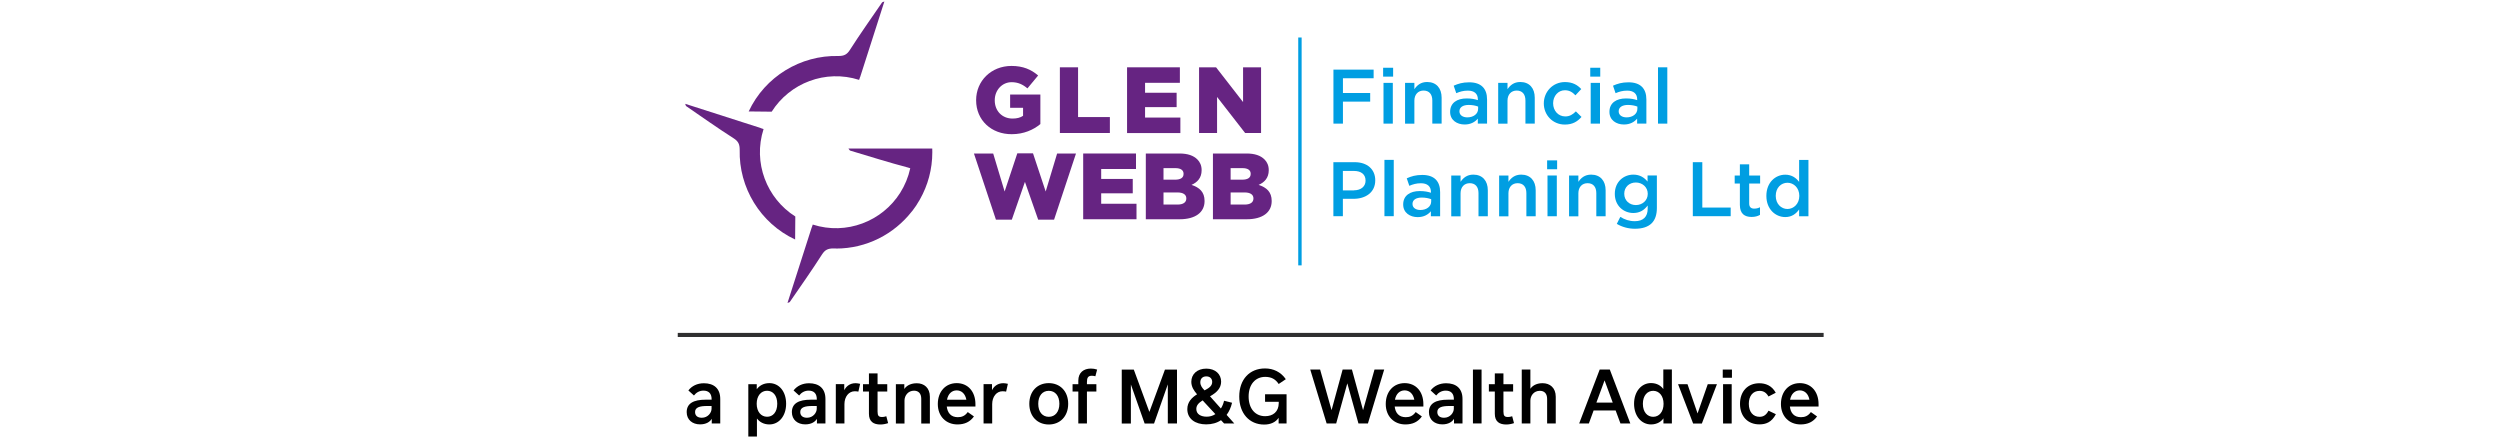 <?xml version="1.0" encoding="utf-8"?>
<!-- Generator: Adobe Illustrator 25.0.1, SVG Export Plug-In . SVG Version: 6.00 Build 0)  -->
<svg version="1.1" id="Layer_1" xmlns="http://www.w3.org/2000/svg" xmlns:xlink="http://www.w3.org/1999/xlink" x="0px" y="0px"
	 viewBox="0 0 400 70" style="enable-background:new 0 0 400 70;" xml:space="preserve">
<style type="text/css">
	.st0{fill:#662482;}
	.st1{fill:#009EE2;}
	.st2{fill:#009EE2;stroke:#009EE2;stroke-width:0.542;stroke-miterlimit:10;}
	.st3{fill:none;stroke:#2F2F30;stroke-width:0.655;stroke-linecap:square;}
</style>
<g>
	<g>
		<path class="st0" d="M137.46,12.78l0.15-0.45l0.01,0.01c1.35-4.22,2.52-7.85,3.88-12.1c-0.19,0.08-0.33,0.09-0.38,0.17
			c-1.72,2.51-3.49,5-5.13,7.57c-0.49,0.77-0.97,0.98-1.85,0.98l0,0c-6.03-0.15-11.74,3.28-14.35,8.87l3.68,0.04
			C126.36,13.29,132.07,11.06,137.46,12.78z"/>
		<path class="st0" d="M127.25,34.64c-4.57-2.89-6.81-8.61-5.08-13.99l-0.45-0.15l0.01-0.01c-4.22-1.35-7.85-2.52-12.1-3.88
			c0.08,0.19,0.09,0.33,0.17,0.38c2.51,1.72,5,3.49,7.57,5.13c0.77,0.49,0.98,0.97,0.98,1.85l0,0c-0.15,6.03,3.28,11.74,8.87,14.35
			L127.25,34.64z"/>
		<path class="st0" d="M145.97,33.75c0.21-0.28,0.42-0.56,0.62-0.86c0.01-0.01,0.01-0.02,0.01-0.02c0.2-0.3,0.39-0.61,0.57-0.93
			c0.01-0.01,0.02-0.03,0.02-0.04c1.26-2.23,1.98-4.8,1.98-7.54c0-0.2,0-0.4-0.01-0.6l-0.03,0.01c-4.66,0-8.68,0-13.38,0
			c0.14,0.17,0.2,0.31,0.29,0.33c3.08,0.92,6.14,1.89,9.25,2.71c0.13,0.03,0.24,0.07,0.35,0.11c-0.31,1.42-0.86,2.74-1.61,3.93
			c-2.89,4.57-8.61,6.81-13.99,5.08l-0.15,0.45l-0.01-0.01c-1.35,4.22-2.52,7.85-3.88,12.1c0.19-0.08,0.33-0.09,0.38-0.17
			c1.72-2.51,3.49-5,5.13-7.57c0.49-0.77,0.97-0.98,1.85-0.98l0,0c0.13,0,0.26,0,0.39,0v0.02c4.92,0,9.3-2.32,12.12-5.91
			C145.9,33.83,145.94,33.8,145.97,33.75z"/>
	</g>
	<g>
		<path class="st1" d="M213.35,11.14h6.43v1.38h-4.91v2.36h4.36v1.38h-4.36v3.52h-1.52V11.14z"/>
		<path class="st1" d="M221.3,10.84h1.6v1.42h-1.6V10.84z M221.36,13.26h1.49v6.52h-1.49V13.26z"/>
		<path class="st1" d="M224.81,13.26h1.49v1.01c0.42-0.62,1.02-1.15,2.04-1.15c1.47,0,2.32,0.99,2.32,2.51v4.15h-1.49v-3.7
			c0-1.01-0.51-1.59-1.4-1.59c-0.86,0-1.47,0.61-1.47,1.62v3.68h-1.49V13.26z"/>
		<path class="st1" d="M236.45,19.78v-0.8c-0.44,0.53-1.12,0.94-2.11,0.94c-1.23,0-2.32-0.7-2.32-2.01v-0.02
			c0-1.44,1.12-2.14,2.64-2.14c0.79,0,1.3,0.11,1.8,0.27v-0.12c0-0.9-0.57-1.4-1.6-1.4c-0.73,0-1.27,0.16-1.86,0.41l-0.41-1.2
			c0.72-0.32,1.42-0.54,2.48-0.54c1.93,0,2.86,1.01,2.86,2.75v3.86H236.45z M236.49,17.05c-0.38-0.15-0.91-0.26-1.49-0.26
			c-0.94,0-1.49,0.38-1.49,1.01v0.02c0,0.62,0.56,0.96,1.26,0.96c0.99,0,1.73-0.56,1.73-1.37V17.05z"/>
		<path class="st1" d="M239.71,13.26h1.49v1.01c0.42-0.62,1.02-1.15,2.04-1.15c1.47,0,2.32,0.99,2.32,2.51v4.15h-1.49v-3.7
			c0-1.01-0.51-1.59-1.4-1.59c-0.86,0-1.47,0.61-1.47,1.62v3.68h-1.49V13.26z"/>
		<path class="st1" d="M247.01,16.56v-0.02c0-1.85,1.43-3.41,3.38-3.41c1.23,0,2,0.46,2.61,1.12l-0.93,1
			c-0.46-0.48-0.94-0.81-1.69-0.81c-1.09,0-1.88,0.94-1.88,2.07v0.02c0,1.16,0.8,2.1,1.95,2.1c0.7,0,1.22-0.33,1.69-0.81l0.9,0.89
			c-0.64,0.72-1.4,1.22-2.67,1.22C248.44,19.93,247.01,18.41,247.01,16.56z"/>
		<path class="st1" d="M254.44,10.84h1.6v1.42h-1.6V10.84z M254.5,13.26H256v6.52h-1.49V13.26z"/>
		<path class="st1" d="M261.94,19.78v-0.8c-0.44,0.53-1.12,0.94-2.11,0.94c-1.23,0-2.32-0.7-2.32-2.01v-0.02
			c0-1.44,1.12-2.14,2.64-2.14c0.79,0,1.3,0.11,1.8,0.27v-0.12c0-0.9-0.57-1.4-1.6-1.4c-0.73,0-1.27,0.16-1.86,0.41l-0.41-1.2
			c0.72-0.32,1.42-0.54,2.48-0.54c1.93,0,2.86,1.01,2.86,2.75v3.86H261.94z M261.97,17.05c-0.38-0.15-0.91-0.26-1.49-0.26
			c-0.94,0-1.49,0.38-1.49,1.01v0.02c0,0.62,0.56,0.96,1.26,0.96c0.99,0,1.73-0.56,1.73-1.37V17.05z"/>
		<path class="st1" d="M265.28,10.77h1.49v9.01h-1.49V10.77z"/>
		<path class="st1" d="M213.35,25.95h3.41c2.01,0,3.28,1.15,3.28,2.89v0.02c0,1.94-1.56,2.95-3.46,2.95h-1.72v2.78h-1.52V25.95z
			 M216.63,30.45c1.15,0,1.86-0.64,1.86-1.54v-0.02c0-1.01-0.73-1.54-1.86-1.54h-1.77v3.11H216.63z"/>
		<path class="st1" d="M221.51,25.58H223v9.01h-1.49V25.58z"/>
		<path class="st1" d="M228.94,34.6v-0.8c-0.44,0.53-1.12,0.94-2.11,0.94c-1.23,0-2.32-0.7-2.32-2.01v-0.02
			c0-1.44,1.12-2.14,2.64-2.14c0.79,0,1.3,0.11,1.8,0.27v-0.12c0-0.9-0.57-1.4-1.6-1.4c-0.73,0-1.27,0.16-1.86,0.41l-0.41-1.2
			c0.72-0.32,1.42-0.54,2.48-0.54c1.93,0,2.86,1.01,2.86,2.75v3.86H228.94z M228.98,31.87c-0.38-0.15-0.91-0.26-1.49-0.26
			c-0.94,0-1.49,0.38-1.49,1.01v0.02c0,0.62,0.56,0.96,1.26,0.96c0.99,0,1.73-0.56,1.73-1.37V31.87z"/>
		<path class="st1" d="M232.2,28.08h1.49v1.01c0.42-0.62,1.02-1.15,2.04-1.15c1.47,0,2.32,0.99,2.32,2.51v4.15h-1.49v-3.7
			c0-1.01-0.51-1.59-1.4-1.59c-0.86,0-1.47,0.6-1.47,1.62v3.68h-1.49V28.08z"/>
		<path class="st1" d="M239.86,28.08h1.49v1.01c0.42-0.62,1.02-1.15,2.04-1.15c1.47,0,2.32,0.99,2.32,2.51v4.15h-1.49v-3.7
			c0-1.01-0.51-1.59-1.4-1.59c-0.86,0-1.47,0.6-1.47,1.62v3.68h-1.49V28.08z"/>
		<path class="st1" d="M247.54,25.66h1.6v1.42h-1.6V25.66z M247.6,28.08h1.49v6.52h-1.49V28.08z"/>
		<path class="st1" d="M251.05,28.08h1.49v1.01c0.42-0.62,1.02-1.15,2.04-1.15c1.47,0,2.32,0.99,2.32,2.51v4.15h-1.49v-3.7
			c0-1.01-0.51-1.59-1.4-1.59c-0.86,0-1.47,0.6-1.47,1.62v3.68h-1.49V28.08z"/>
		<path class="st1" d="M258.69,35.82l0.56-1.12c0.69,0.43,1.43,0.69,2.32,0.69c1.33,0,2.06-0.69,2.06-2v-0.51
			c-0.54,0.7-1.22,1.2-2.3,1.2c-1.53,0-2.96-1.14-2.96-3.05V31c0-1.93,1.44-3.06,2.96-3.06c1.1,0,1.78,0.51,2.28,1.11v-0.98h1.49
			v5.19c0,1.1-0.28,1.91-0.83,2.46c-0.59,0.59-1.51,0.88-2.68,0.88C260.53,36.6,259.53,36.32,258.69,35.82z M263.64,31.03V31
			c0-1.07-0.88-1.8-1.91-1.8c-1.04,0-1.85,0.72-1.85,1.79v0.02c0,1.07,0.83,1.8,1.85,1.8C262.76,32.82,263.64,32.08,263.64,31.03z"
			/>
		<path class="st1" d="M270.85,25.95h1.52v7.26h4.54v1.38h-6.06V25.95z"/>
		<path class="st1" d="M278.38,32.79v-3.43h-0.83v-1.28h0.83v-1.79h1.49v1.79h1.75v1.28h-1.75v3.2c0,0.58,0.3,0.82,0.8,0.82
			c0.33,0,0.63-0.07,0.93-0.22v1.22c-0.37,0.21-0.79,0.33-1.35,0.33C279.16,34.71,278.38,34.22,278.38,32.79z"/>
		<path class="st1" d="M282.62,31.35v-0.02c0-2.16,1.47-3.38,3.02-3.38c1.07,0,1.75,0.54,2.22,1.15v-3.51h1.49v9.01h-1.49v-1.09
			c-0.48,0.68-1.16,1.22-2.22,1.22C284.11,34.73,282.62,33.51,282.62,31.35z M287.89,31.35v-0.02c0-1.26-0.89-2.09-1.89-2.09
			c-1.02,0-1.88,0.79-1.88,2.09v0.02c0,1.26,0.86,2.09,1.88,2.09C287,33.43,287.89,32.6,287.89,31.35z"/>
	</g>
	<g>
		<path class="st0" d="M156.18,16.05v-0.03c0-3.06,2.4-5.47,5.66-5.47c1.85,0,3.15,0.57,4.26,1.53l-1.71,2.06
			c-0.75-0.63-1.5-0.99-2.54-0.99c-1.52,0-2.69,1.28-2.69,2.88v0.03c0,1.7,1.19,2.91,2.85,2.91c0.71,0,1.25-0.15,1.68-0.44v-1.28
			h-2.07v-2.13h4.84v4.73c-1.11,0.92-2.66,1.62-4.57,1.62C158.63,21.49,156.18,19.24,156.18,16.05z"/>
		<path class="st0" d="M169.58,10.77h2.91v7.96h5.09v2.55h-8V10.77z"/>
		<path class="st0" d="M180.33,10.77h8.45v2.48h-5.57v1.59h5.05v2.3h-5.05v1.67h5.65v2.48h-8.53V10.77z"/>
		<path class="st0" d="M191.85,10.77h2.72l4.32,5.56v-5.56h2.88v10.51h-2.55l-4.49-5.77v5.77h-2.88V10.77z"/>
		<path class="st0" d="M155.83,24.56h3.08l1.83,6.08l2.03-6.11h2.51l2.03,6.11l1.83-6.08h3.02l-3.51,10.59h-2.54l-2.12-6.05
			l-2.1,6.05h-2.54L155.83,24.56z"/>
		<path class="st0" d="M173.31,24.56h8.45v2.48h-5.57v1.59h5.05v2.3h-5.05v1.67h5.65v2.48h-8.53V24.56z"/>
		<path class="st0" d="M183.32,24.56h5.39c1.32,0,2.25,0.33,2.87,0.95c0.42,0.42,0.68,0.98,0.68,1.7v0.03
			c0,1.22-0.69,1.94-1.62,2.34c1.28,0.42,2.09,1.14,2.09,2.57v0.03c0,1.8-1.47,2.9-3.98,2.9h-5.42V24.56z M187.99,28.75
			c0.89,0,1.38-0.3,1.38-0.92V27.8c0-0.57-0.45-0.9-1.32-0.9h-1.89v1.85H187.99z M188.41,32.73c0.89,0,1.4-0.35,1.4-0.96v-0.03
			c0-0.57-0.45-0.95-1.43-0.95h-2.22v1.94H188.41z"/>
		<path class="st0" d="M194.06,24.56h5.39c1.32,0,2.25,0.33,2.87,0.95c0.42,0.42,0.68,0.98,0.68,1.7v0.03
			c0,1.22-0.69,1.94-1.62,2.34c1.28,0.42,2.09,1.14,2.09,2.57v0.03c0,1.8-1.47,2.9-3.98,2.9h-5.42V24.56z M198.73,28.75
			c0.89,0,1.38-0.3,1.38-0.92V27.8c0-0.57-0.45-0.9-1.32-0.9h-1.89v1.85H198.73z M199.15,32.73c0.89,0,1.4-0.35,1.4-0.96v-0.03
			c0-0.57-0.45-0.95-1.43-0.95h-2.22v1.94H199.15z"/>
	</g>
	<line class="st2" x1="207.99" y1="6" x2="207.99" y2="42.46"/>
	<g>
		<path d="M115.24,63.84v3.91h-1.36v-0.74c-0.29,0.48-0.89,0.89-1.87,0.89c-1.22,0-2.14-0.73-2.14-1.96c0-1.4,1.1-1.99,3.03-1.99
			h0.96v-0.07c0-0.96-0.51-1.38-1.31-1.38c-0.64,0-1.16,0.31-1.52,0.78l-0.89-0.81c0.55-0.72,1.42-1.15,2.48-1.15
			C114.2,61.32,115.24,62.13,115.24,63.84z M113.86,64.96h-0.75c-1.12,0-1.9,0.2-1.9,0.96c0,0.6,0.41,0.92,1.08,0.92
			c0.98,0,1.56-0.82,1.56-1.44V64.96z"/>
		<path d="M125.78,64.6c0,1.97-1.16,3.31-2.68,3.31c-0.93,0-1.59-0.42-1.99-0.95v2.89h-1.38v-8.38h1.35v0.81
			c0.37-0.52,1.03-0.98,2.02-0.98C124.63,61.3,125.78,62.6,125.78,64.6z M124.36,64.6c0-1.36-0.72-2.08-1.63-2.08
			c-0.96,0-1.66,0.81-1.66,2.08c0,1.28,0.71,2.08,1.66,2.08C123.64,66.69,124.36,65.96,124.36,64.6z"/>
		<path d="M132.07,63.84v3.91h-1.36v-0.74c-0.29,0.48-0.89,0.89-1.87,0.89c-1.22,0-2.14-0.73-2.14-1.96c0-1.4,1.1-1.99,3.03-1.99
			h0.96v-0.07c0-0.96-0.51-1.38-1.31-1.38c-0.64,0-1.16,0.31-1.52,0.78l-0.89-0.81c0.55-0.72,1.42-1.15,2.48-1.15
			C131.02,61.32,132.07,62.13,132.07,63.84z M130.69,64.96h-0.75c-1.12,0-1.9,0.2-1.9,0.96c0,0.6,0.41,0.92,1.08,0.92
			c0.98,0,1.56-0.82,1.56-1.44V64.96z"/>
		<path d="M137.62,61.41l-0.28,1.25c-0.14-0.03-0.38-0.06-0.57-0.06c-0.96,0-1.66,0.86-1.66,2.07v3.08h-1.38v-6.29h1.35v0.98
			c0.21-0.47,0.78-1.13,1.8-1.13C137.05,61.32,137.32,61.33,137.62,61.41z"/>
		<path d="M142.1,67.7c-0.4,0.14-0.86,0.22-1.23,0.22c-1.11,0-1.84-0.46-1.84-1.72v-3.56h-0.95v-1.17h0.95v-1.73h1.38v1.73h1.55
			v1.17h-1.55v3.22c0,0.67,0.19,0.86,0.72,0.86c0.21,0,0.4-0.03,0.68-0.12L142.1,67.7z"/>
		<path d="M148.78,63.48v4.28h-1.38v-3.96c0-0.86-0.46-1.29-1.16-1.29c-0.95,0-1.52,0.79-1.52,1.58v3.67h-1.38v-6.29h1.35v0.78
			c0.21-0.37,0.83-0.93,1.98-0.93C147.86,61.31,148.78,62.06,148.78,63.48z"/>
		<path d="M153.25,66.75c0.61,0,1.13-0.18,1.59-0.82l0.99,0.7c-0.62,0.87-1.48,1.28-2.64,1.28c-1.81,0-3.14-1.29-3.14-3.26
			c0-2.03,1.27-3.35,3.02-3.35c1.81,0,3,1.36,3,3.37v0.37h-4.59C151.6,66.06,152.15,66.75,153.25,66.75z M151.52,63.96h3.1
			c-0.18-0.96-0.77-1.5-1.56-1.5C152.31,62.47,151.71,62.97,151.52,63.96z"/>
		<path d="M161.26,61.41l-0.28,1.25c-0.14-0.03-0.38-0.06-0.57-0.06c-0.96,0-1.66,0.86-1.66,2.07v3.08h-1.38v-6.29h1.35v0.98
			c0.21-0.47,0.78-1.13,1.8-1.13C160.7,61.32,160.96,61.33,161.26,61.41z"/>
		<path d="M164.69,64.61c0-2.03,1.31-3.31,3.11-3.31c1.8,0,3.11,1.28,3.11,3.31c0,2.02-1.31,3.31-3.11,3.31
			C165.99,67.91,164.69,66.63,164.69,64.61z M169.5,64.61c0-1.28-0.67-2.08-1.69-2.08c-1.03,0-1.69,0.8-1.69,2.08
			c0,1.28,0.66,2.08,1.69,2.08C168.82,66.69,169.5,65.88,169.5,64.61z"/>
		<path d="M173.91,61.47h1.51v1.17h-1.51v5.11h-1.38v-5.11h-0.92v-1.17h0.92V60.9c0-1.29,0.86-1.93,2.01-1.93
			c0.34,0,0.66,0.05,1,0.16l-0.28,1.07c-0.22-0.06-0.41-0.08-0.57-0.08c-0.6,0-0.78,0.32-0.78,1.01V61.47z"/>
		<path d="M188.31,67.75h-1.46V61.5l-2.2,6.26h-1.51l-2.2-6.25v6.25h-1.46v-8.62h1.93l2.49,6.77l2.49-6.77h1.93V67.75z"/>
		<path d="M195.85,67.75l-0.49-0.52c-0.65,0.44-1.45,0.67-2.38,0.67c-1.71,0-3.01-0.86-3.01-2.44c0-1.14,0.73-1.86,1.56-2.37
			c-0.48-0.55-0.92-1.19-0.92-2c0-1.22,0.93-2.11,2.4-2.11c1.46,0,2.37,0.9,2.37,2.08c0,1.04-0.7,1.75-1.78,2.35l1.74,1.95
			c0.22-0.34,0.4-0.75,0.51-1.24l1.28,0.32c-0.18,0.77-0.48,1.42-0.87,1.94l1.22,1.37H195.85z M194.46,66.26l-2.04-2.2
			c-0.65,0.41-1.01,0.8-1.01,1.38c0,0.85,0.76,1.23,1.66,1.23C193.56,66.67,194.04,66.54,194.46,66.26z M192.05,61.16
			c0,0.54,0.32,0.94,0.68,1.3c0.86-0.43,1.22-0.8,1.22-1.36c0-0.47-0.3-0.88-0.94-0.88C192.39,60.22,192.05,60.61,192.05,61.16z"/>
		<path d="M205.85,63.09v4.66h-1.27v-0.9c-0.46,0.69-1.27,1.08-2.31,1.08c-2.38,0-3.99-1.8-3.99-4.49c0-2.72,1.64-4.49,4.13-4.49
			c1.32,0,2.52,0.56,3.32,1.72l-1.14,0.77c-0.53-0.8-1.2-1.14-2.16-1.14c-1.55,0-2.65,1.18-2.65,3.14c0,1.96,1.07,3.15,2.65,3.15
			c1.23,0,2.16-0.69,2.17-2.1v-0.2h-2.19v-1.21H205.85z"/>
		<path d="M221.47,59.13l-2.6,8.62h-1.52l-1.78-6.42l-1.78,6.42h-1.53l-2.62-8.62h1.58l1.83,6.5l1.77-6.5h1.49l1.78,6.5l1.83-6.5
			H221.47z"/>
		<path d="M224.92,66.75c0.61,0,1.13-0.18,1.59-0.82l0.99,0.7c-0.62,0.87-1.48,1.28-2.64,1.28c-1.81,0-3.14-1.29-3.14-3.26
			c0-2.03,1.27-3.35,3.02-3.35c1.81,0,3,1.36,3,3.37v0.37h-4.59C223.26,66.06,223.82,66.75,224.92,66.75z M223.19,63.96h3.1
			c-0.18-0.96-0.77-1.5-1.56-1.5C223.98,62.47,223.38,62.97,223.19,63.96z"/>
		<path d="M234,63.84v3.91h-1.36v-0.74c-0.29,0.48-0.89,0.89-1.87,0.89c-1.22,0-2.14-0.73-2.14-1.96c0-1.4,1.1-1.99,3.03-1.99h0.96
			v-0.07c0-0.96-0.51-1.38-1.31-1.38c-0.64,0-1.16,0.31-1.52,0.78l-0.89-0.81c0.55-0.72,1.42-1.15,2.48-1.15
			C232.96,61.32,234,62.13,234,63.84z M232.62,64.96h-0.75c-1.12,0-1.9,0.2-1.9,0.96c0,0.6,0.41,0.92,1.08,0.92
			c0.98,0,1.56-0.82,1.56-1.44V64.96z"/>
		<path d="M235.67,59.13h1.38v8.62h-1.38V59.13z"/>
		<path d="M242.24,67.7c-0.4,0.14-0.86,0.22-1.23,0.22c-1.11,0-1.84-0.46-1.84-1.72v-3.56h-0.95v-1.17h0.95v-1.73h1.38v1.73h1.55
			v1.17h-1.55v3.22c0,0.67,0.19,0.86,0.72,0.86c0.21,0,0.39-0.03,0.68-0.12L242.24,67.7z"/>
		<path d="M248.92,63.48v4.27h-1.38v-3.93c0-0.86-0.46-1.29-1.16-1.29c-0.98,0-1.52,0.79-1.52,1.57v3.65h-1.38v-8.62h1.38v3.08
			c0.23-0.38,0.85-0.9,1.93-0.9C248,61.3,248.92,62.06,248.92,63.48z"/>
		<path d="M258.5,65.67h-3.52l-0.76,2.08h-1.55l3.28-8.62h1.62l3.28,8.62h-1.58L258.5,65.67z M258.04,64.42l-1.31-3.56l-1.31,3.56
			H258.04z"/>
		<path d="M267.5,59.13v8.62h-1.35v-0.82c-0.32,0.49-0.99,0.98-1.99,0.98c-1.53,0-2.71-1.34-2.71-3.31c0-1.96,1.18-3.31,2.71-3.31
			c0.98,0,1.63,0.47,1.97,0.96v-3.14H267.5z M266.17,64.61c0-1.28-0.71-2.08-1.66-2.08c-0.91,0-1.65,0.73-1.65,2.08
			c0,1.36,0.74,2.08,1.65,2.08C265.47,66.69,266.17,65.88,266.17,64.61z"/>
		<path d="M274.71,61.47l-2.41,6.29h-1.4l-2.41-6.29H270l1.61,4.68l1.63-4.68H274.71z"/>
		<path d="M275.64,59.13h1.47v1.31h-1.47V59.13z M275.69,61.47h1.38v6.29h-1.38V61.47z"/>
		<path d="M278.4,64.62c0-2,1.23-3.3,3.09-3.3c0.96,0,1.99,0.34,2.63,1.52l-1.16,0.6c-0.37-0.65-0.83-0.9-1.43-0.9
			c-1.07,0-1.72,0.82-1.72,2.07c0,1.29,0.68,2.08,1.72,2.08c0.62,0,1.07-0.29,1.43-0.98l1.18,0.56c-0.68,1.31-1.63,1.63-2.63,1.63
			C279.64,67.91,278.4,66.61,278.4,64.62z"/>
		<path d="M288.15,66.75c0.61,0,1.13-0.18,1.59-0.82l0.99,0.7c-0.62,0.87-1.48,1.28-2.64,1.28c-1.81,0-3.14-1.29-3.14-3.26
			c0-2.03,1.27-3.35,3.02-3.35c1.81,0,3,1.36,3,3.37v0.37h-4.59C286.49,66.06,287.04,66.75,288.15,66.75z M286.41,63.96h3.1
			c-0.18-0.96-0.77-1.5-1.56-1.5C287.21,62.47,286.6,62.97,286.41,63.96z"/>
	</g>
	<g>
		<title>Group</title>
		<desc>Created with Sketch.</desc>
		<g id="Page-1_2_">
			<g id="Five-Valleys-Financial-Planning-Ltd_2_" transform="translate(0, -62)">
				<g id="Group_2_" transform="translate(0.5, 63.25)">
					<path id="Line_2_" class="st3" d="M291.28,52.34H107.94H291.28z"/>
				</g>
			</g>
		</g>
	</g>
</g>
</svg>
